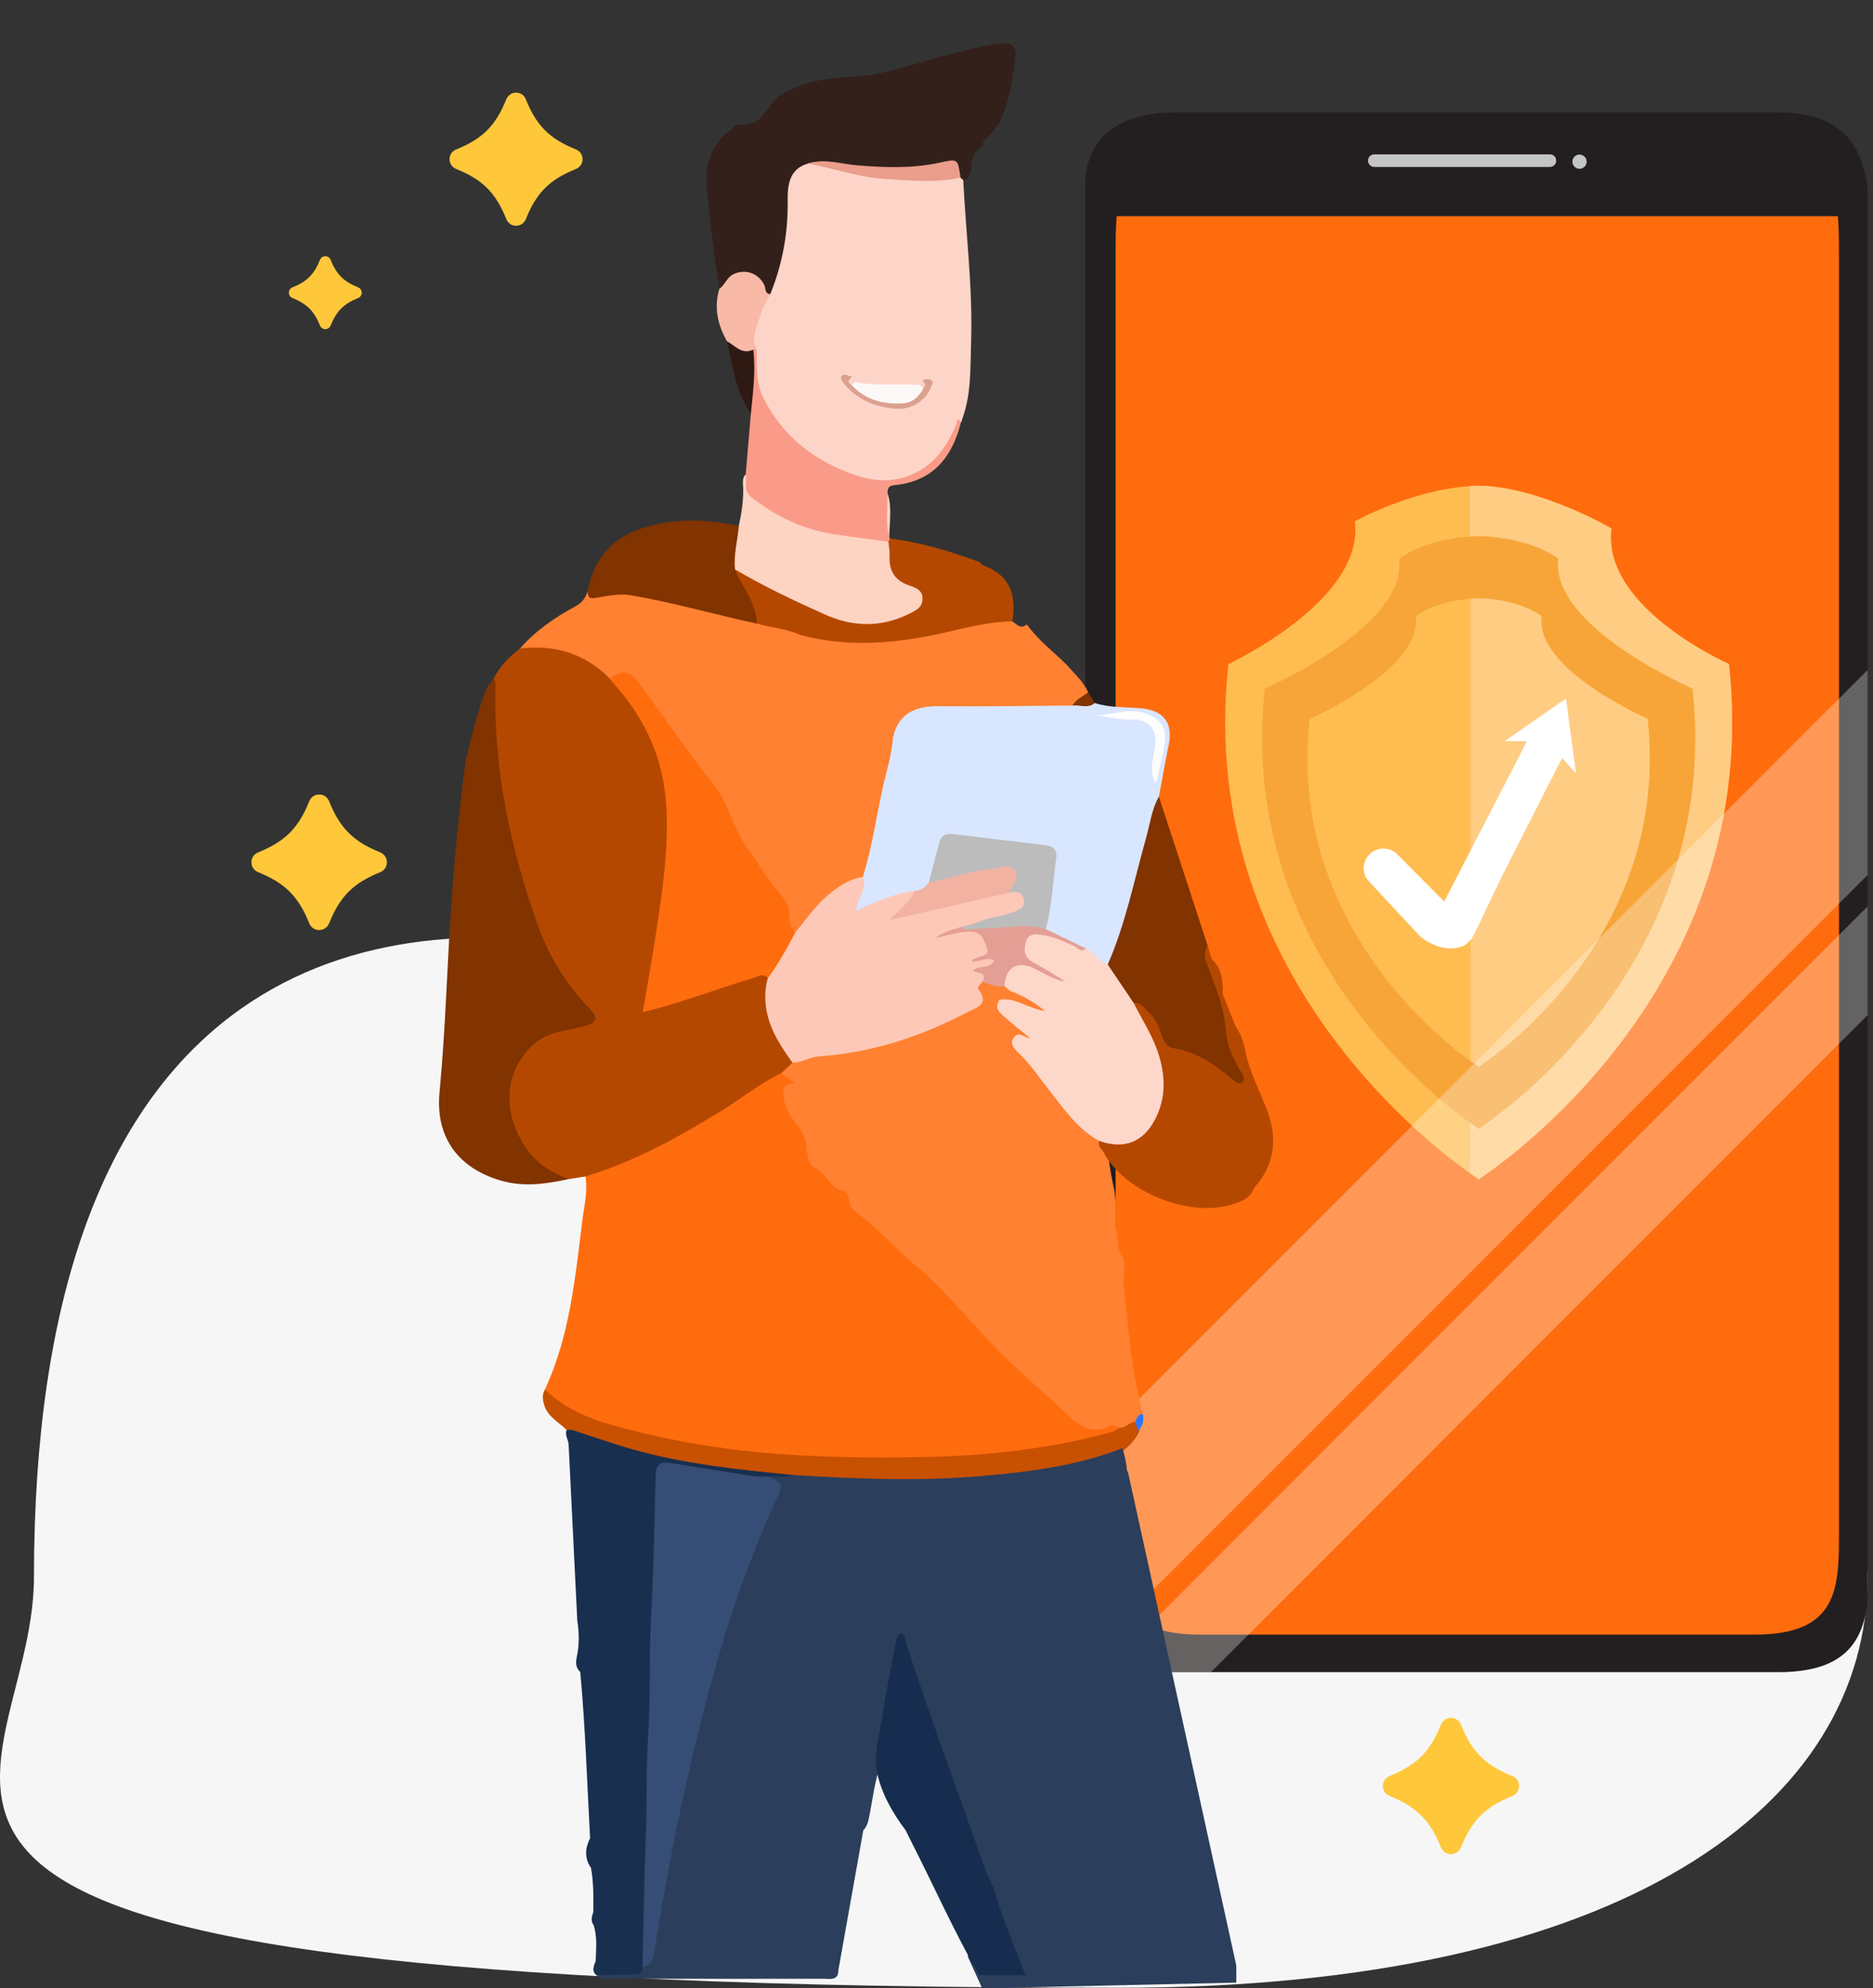 <svg xmlns="http://www.w3.org/2000/svg" width="328" height="348" viewBox="0 0 328 348" fill="none"><rect x="0" y="0" width="328" height="348" fill="#333333" stroke="none"/><g clip-path="url(#clip0_1083_4538)"><path d="M327.049 276.012C327.049 315.718 284.621 347.907 195.951 347.907C-52.328 347.907 5.948 315.719 5.948 276.012C5.948 76.931 207.68 204.117 166.499 204.117C77.829 204.117 327.05 236.305 327.05 276.012H327.049Z" fill="#F6F6F6"></path><path d="M327.387 38.833V273.497C327.387 284.084 326.306 292.666 311.381 292.666H206.041C201.21 292.666 197.836 291.78 195.47 290.223C194.323 289.469 193.409 288.55 192.694 287.503C190.301 284.001 190.035 279.026 190.035 273.497V32.351C190.035 26.855 192.944 19.664 206.041 19.664H311.381C323.907 19.664 326.916 26.861 327.337 36.201C327.376 37.066 327.387 37.941 327.387 38.833Z" fill="#231F20"></path><path d="M322.043 44.483V267.845C322.043 277.922 322.043 286.094 307.278 286.094H210.132C195.367 286.094 195.367 277.922 195.367 267.845V44.483C195.367 42.139 195.367 39.895 195.55 37.84H321.854C322.037 39.895 322.037 42.145 322.037 44.483H322.043Z" fill="#FF6C0E"></path><g clip-path="url(#clip1_1083_4538)"><path d="M302.768 116.214C302.768 116.214 280.414 106.403 282.2 92.501C282.2 92.501 269.977 85.298 259.051 85.004V85C259.016 85 258.98 85 258.945 85C258.909 85 258.874 85 258.838 85V85.009C247.912 85.302 237.257 91.249 237.257 91.249C239.047 105.146 215.126 116.214 215.126 116.214C208.935 172.575 255.392 204.056 258.843 206.312V206.45C258.843 206.45 258.882 206.423 258.949 206.383C259.011 206.423 259.056 206.45 259.056 206.45V206.312C262.507 204.056 308.964 172.575 302.772 116.214H302.768Z" fill="#FFBD51"></path><path d="M302.765 116.215C302.765 116.215 280.412 106.404 282.197 92.502C282.197 92.502 269.974 85.298 259.048 85.005V84.996C259.013 84.996 258.977 84.996 258.942 84.996C258.906 84.996 258.871 84.996 258.835 84.996V85.005C258.36 85.018 257.885 85.04 257.414 85.076V205.34C258.094 205.82 258.582 206.144 258.835 206.308V206.446C258.835 206.446 258.875 206.419 258.942 206.379C259.004 206.419 259.048 206.446 259.048 206.446V206.308C262.499 204.052 308.956 172.572 302.765 116.21V116.215Z" fill="#FFCC83"></path><path d="M296.392 120.509C296.392 120.509 271.365 109.671 272.892 97.791C272.892 97.791 268.371 94.091 259.035 93.838C259.004 93.834 258.978 93.838 258.946 93.838C258.915 93.838 258.889 93.838 258.858 93.838C249.522 94.096 245 97.8 245 97.8C246.528 109.68 221.501 120.517 221.501 120.517C216.207 168.671 255.904 195.573 258.853 197.5V197.616C258.853 197.616 258.889 197.593 258.942 197.558C258.995 197.593 259.031 197.616 259.031 197.616V197.5C261.98 195.573 301.682 168.671 296.392 120.504V120.509Z" fill="#F7A539"></path><path d="M288.538 125.8C288.538 125.8 268.765 117.237 269.968 107.853C269.968 107.853 266.397 104.926 259.016 104.73C258.993 104.73 258.967 104.73 258.945 104.73C258.922 104.73 258.896 104.73 258.874 104.73C251.496 104.935 247.921 107.857 247.921 107.857C249.125 117.242 229.352 125.805 229.352 125.805C225.172 163.863 256.542 185.12 258.869 186.643V186.736C258.869 186.736 258.896 186.719 258.94 186.692C258.985 186.719 259.011 186.736 259.011 186.736V186.643C261.343 185.12 292.708 163.863 288.529 125.805L288.538 125.8Z" fill="#FFBD51"></path><path d="M288.534 125.8C288.534 125.8 268.761 117.237 269.965 107.853C269.965 107.853 266.394 104.926 259.012 104.73C258.99 104.73 258.964 104.73 258.941 104.73C258.919 104.73 258.892 104.73 258.87 104.73C258.404 104.748 257.951 104.77 257.516 104.806V185.71C258.186 186.19 258.653 186.505 258.87 186.648V186.741C258.87 186.741 258.897 186.723 258.941 186.696C258.986 186.723 259.012 186.741 259.012 186.741V186.648C261.344 185.124 292.709 163.868 288.53 125.809L288.534 125.8Z" fill="#FFCC83"></path><path d="M239.302 153.746C238.994 153.228 238.809 152.624 238.809 151.97C238.809 150.058 240.351 148.516 242.263 148.516C243.114 148.516 243.904 148.824 244.508 149.342L244.533 149.367C244.669 149.478 244.792 149.601 244.903 149.737L254.008 158.891L252.231 164.171L248.653 163.826C248.653 163.826 239.561 154.166 239.327 153.771L239.302 153.746Z" fill="white"></path><path d="M266.352 131.777L252.683 158.215C252.683 158.215 250.5 162.731 248.637 163.816C248.637 163.816 252.153 167.036 256.027 165.654C256.027 165.654 257.26 165.432 258.42 163.002C260.381 158.857 262.331 154.699 264.416 150.616L272.755 134.245C272.792 134.171 273.545 132.74 273.57 132.666L276 135.38L274.236 122.266L263.503 129.705L267.352 129.717L266.352 131.777Z" fill="white"></path></g><path opacity="0.3" d="M327.387 116.937V152.804L192.694 287.496C190.301 283.995 190.035 279.02 190.035 273.491V254.283L327.392 116.926L327.387 116.937Z" fill="white"></path><path opacity="0.3" d="M327.385 158.301V177.337L322.045 182.677L218.627 286.095L212.056 292.666H206.039C201.208 292.666 197.834 291.78 195.469 290.223L327.385 158.306V158.301Z" fill="white"></path><path d="M271.422 29.221H240.669C240.059 29.221 239.566 28.727 239.566 28.118C239.566 27.509 240.059 27.016 240.669 27.016H271.422C272.032 27.016 272.525 27.509 272.525 28.118C272.525 28.727 272.032 29.221 271.422 29.221Z" fill="#C4C5C6"></path><path d="M277.852 28.297C277.852 28.99 277.293 29.544 276.606 29.544C275.919 29.544 275.359 28.984 275.359 28.297C275.359 27.61 275.919 27.051 276.606 27.051C277.293 27.051 277.852 27.61 277.852 28.297Z" fill="#C4C5C6"></path><path d="M216.5 344L197.5 257.5H183.5L169.5 289.5V342.5L172 348L216.5 347V344Z" fill="#2B3E5B"></path><path d="M125.962 50.567C125.046 44.455 124.224 38.331 123.75 32.166C123.439 28.12 124.988 24.911 128.219 22.493C128.598 22.209 129.062 21.719 129.417 21.774C133.362 22.376 134.194 18.685 136.348 16.835C140.143 14.453 144.363 13.635 148.756 13.483C155.079 13.264 160.886 10.778 166.938 9.366C170.162 8.613 173.324 7.564 176.688 7.603C177.889 8.136 177.897 9.206 177.768 10.239C177.336 13.683 176.868 17.12 175.523 20.371C174.778 22.172 173.521 23.54 172.106 24.803C172.396 25.382 171.983 25.739 171.613 25.973C170.477 26.69 170.169 27.706 170.105 28.995C170.051 30.066 169.862 31.253 168.53 31.665C168.14 31.538 167.908 31.248 167.73 30.899C167.325 29.199 166.399 28.674 164.609 29.078C158.504 30.454 152.365 30.009 146.245 29.089C144.749 28.864 143.276 28.679 141.813 29.208C140.127 29.757 139.357 31.027 138.942 32.664C138.37 34.912 138.488 37.194 138.406 39.475C138.255 43.69 137.349 47.727 135.242 51.433C134.37 52.035 133.97 51.355 133.548 50.788C131.181 47.606 130.158 47.511 127.022 50.202C126.714 50.467 126.394 50.674 125.961 50.566L125.962 50.567Z" fill="#33201A"></path><path d="M95.434 243.186C99.773 233.808 100.73 223.672 101.977 213.616C102.293 211.07 102.957 208.518 102.527 205.907C102.464 205.125 103.113 205.036 103.604 204.883C114.492 201.491 123.911 195.333 133.323 189.156C134.36 188.475 135.28 187.49 136.685 187.554C137.476 187.73 138.19 188.08 138.772 188.638C139.194 189.044 139.516 189.56 138.861 190.032C136.899 191.445 137.845 193.193 138.742 194.422C140.611 196.984 141.575 199.854 142.642 202.766C143.434 204.929 145.644 206.103 147.315 207.62C147.772 208.036 148.553 208.207 148.731 208.831C149.517 211.589 151.94 212.858 153.824 214.629C159.765 220.211 165.706 225.763 171.198 231.833C176.553 237.752 182.465 243.199 188.734 248.207C190.17 249.353 191.64 249.62 193.403 249.165C194.447 248.897 195.879 248.411 195.873 250.434C195.154 251.293 194.111 251.461 193.12 251.726C185.268 253.821 177.239 254.658 169.164 255.362C161.472 256.034 153.781 255.835 146.098 255.724C133.047 255.536 120.17 253.85 107.579 250.26C104.274 249.317 101.193 247.884 98.163 246.301C96.832 245.605 95.84 244.665 95.434 243.184L95.434 243.186Z" fill="#FF6C0E"></path><path d="M136.784 187.847C133.128 189.585 129.99 192.153 126.568 194.269C118.945 198.985 111.149 203.285 102.526 205.907C101.551 206.061 100.575 206.215 99.599 206.369C94.183 205.475 90.288 201.362 88.921 195.093C87.774 189.83 89.838 184.363 94.116 181.497C96.071 180.188 98.369 179.821 100.612 179.309C103.613 178.623 103.776 178.154 101.787 175.932C98.083 171.796 95.311 167.029 93.477 161.878C88.99 149.268 86.149 136.296 86.094 122.82C86.088 121.465 86.246 120.136 86.426 118.803C87.528 116.646 89.133 114.929 91.07 113.502C96.524 111.663 101.169 113.389 105.427 116.776C106.047 117.269 106.597 117.848 107.161 118.407C115.438 127.052 118.357 137.391 117.214 149.175C116.402 157.541 115.344 165.857 113.706 174.098C113.368 175.798 113.82 176.207 115.519 175.727C120.784 174.242 125.878 172.234 131.13 170.718C132.3 170.381 133.539 169.659 134.643 170.91C135.094 172.389 134.427 173.858 134.629 175.355C135.018 178.227 136.096 180.803 137.647 183.217C138.154 184.007 138.765 184.748 138.981 185.698C138.912 187.091 137.978 187.601 136.784 187.846V187.847Z" fill="#B54800"></path><path d="M103.337 321.716C102.802 312.019 102.516 302.307 101.614 292.632C100.724 291.842 100.824 290.855 101.04 289.833C101.479 287.761 101.411 285.682 101.093 283.603C100.584 273.336 100.072 263.069 99.575 252.801C99.533 251.947 98.852 251.187 99.232 250.281C100.179 249.459 101.205 249.848 102.147 250.2C113.371 254.395 125.086 256.153 136.933 257.273C137.636 257.34 138.377 257.354 138.806 258.077C137.643 259.821 135.814 258.729 134.337 259.138C129.175 258.922 124.106 257.985 119.021 257.17C115.962 256.681 115.717 256.904 115.636 259.917C115.306 272.269 114.857 284.615 114.592 296.969C114.325 309.399 113.844 321.825 113.682 334.26C113.639 337.576 113.222 340.893 113.136 344.221C113.038 345.613 112.228 346.129 110.908 346.094C108.928 346.041 106.944 346.193 104.965 346.002C103.541 345.371 103.838 344.333 104.313 343.252C104.372 341.14 104.621 339.018 103.961 336.946C103.398 336.201 103.635 335.433 103.895 334.664C103.928 332.074 103.965 329.483 103.493 326.919C102.318 325.218 102.452 323.479 103.338 321.717L103.337 321.716Z" fill="#182F50"></path><path d="M81.556 133.069C82.634 128.726 83.637 124.362 85.335 120.2C85.699 119.734 86.064 119.267 86.428 118.801C86.934 119.426 86.761 120.169 86.748 120.863C86.487 134.864 89.411 148.327 93.996 161.429C95.901 166.872 98.795 171.934 102.913 176.153C104.949 178.239 104.725 178.987 101.941 179.703C99.138 180.425 96.132 180.529 93.759 182.529C87.77 187.578 88.066 195.531 92.52 201.489C94.338 203.922 96.834 205.332 99.601 206.367C95.652 207.201 91.763 207.809 87.701 206.625C80.172 204.433 76.223 198.988 76.973 191.165C78.064 179.785 78.296 168.353 79.119 156.957C79.696 148.967 80.504 141.007 81.556 133.07V133.069Z" fill="#813300"></path><path d="M138.617 258.134C129.175 257.202 119.739 256.225 110.573 253.61C107.608 252.764 104.695 251.736 101.757 250.792C100.934 250.529 100.144 250.101 99.231 250.28C97.838 248.872 95.903 247.997 95.276 245.835C94.991 244.854 94.92 244.042 95.434 243.184C100.062 247.704 106.075 249.224 112.059 250.684C121.196 252.913 130.453 254.199 139.882 254.709C147.58 255.125 155.267 255.169 162.94 254.986C173.519 254.734 184.027 253.506 194.295 250.745C194.909 250.58 195.513 250.382 195.924 249.843C196.643 249.06 197.508 248.574 198.593 248.53C199.666 248.833 199.482 249.722 199.518 250.513C198.825 251.991 197.749 253.139 196.441 254.094C190.198 256.898 183.503 257.783 176.815 258.569C168.784 259.514 160.708 259.79 152.62 259.601C148.821 259.512 145.046 258.942 141.234 259.066C140.273 259.097 139.34 258.863 138.618 258.134H138.617Z" fill="#C85001"></path><path d="M196.55 253.473C197.137 255.217 197.4 257.015 197.441 258.849C194.54 258.012 191.646 258.935 188.786 259.121C187.182 259.225 187.688 261.331 188.035 262.56C188.745 265.067 189.404 267.577 189.897 270.138C190.308 272.276 190.291 274.193 189.239 276.289C188.208 278.347 187.859 280.766 187.356 283.059C187.128 284.099 186.806 285.126 186.155 285.86C184.604 287.613 183.445 289.36 183.31 291.876C183.216 293.611 181.24 294.697 180.962 296.678C180.405 300.64 178.123 304.085 177.35 308.071C176.902 310.379 176.997 312.61 176.865 314.873C176.794 316.083 176.284 317.05 175.854 318.14C174.675 321.127 173.234 324.145 173.748 327.553C173.889 328.485 173.905 329.435 173.978 330.377C172.419 330.028 172.371 328.564 171.982 327.469C167.545 315.014 162.945 302.617 158.831 290.049C158.561 289.225 158.36 288.372 157.608 287.021C156.207 294.996 154.548 302.393 153.848 309.966C153.101 312.453 152.791 315.028 152.29 317.564C152.092 318.567 151.929 319.578 151.179 320.36C149.738 328.434 148.297 336.508 146.86 344.582C146.765 345.116 146.864 345.707 146.34 346.088C145.685 346.51 144.953 346.322 144.257 346.323C131.843 346.335 119.428 346.342 107.014 346.306C106.247 346.303 105.224 346.833 104.73 345.681C106.786 345.652 108.843 345.585 110.897 345.612C111.95 345.625 112.594 345.347 112.518 344.171C113.702 342.961 113.976 341.397 114.221 339.816C116.855 322.852 120.391 306.079 125.247 289.608C127.919 280.546 130.794 271.53 135.009 263.039C135.948 261.148 135.506 259.849 134.421 258.426C135.814 258.255 137.252 258.72 138.618 258.137C149.758 258.837 160.906 259.299 172.048 258.326C180.379 257.598 188.669 256.537 196.548 253.473L196.55 253.473Z" fill="#2B3E5B"></path><path d="M153.498 309.825C153.039 306.308 154.168 302.96 154.662 299.554C155.238 295.583 156.107 291.653 156.811 287.699C156.938 286.986 157.022 286.303 157.663 285.812C158.489 285.981 158.415 286.783 158.583 287.298C162.942 300.69 167.827 313.897 172.538 327.165C172.929 328.267 173.495 329.307 173.979 330.375C175.317 335.073 177.143 339.594 178.957 344.119C179.1 344.477 179.252 344.831 179.611 345.693C176.706 345.693 174.081 345.693 171.454 345.693C167.122 338.152 163.593 330.202 159.65 322.462C159.292 321.758 158.943 321.048 158.59 320.34C156.215 317.163 154.274 313.777 153.499 309.825L153.498 309.825Z" fill="#162D4F"></path><path d="M179.822 109.284C181.768 112.027 184.472 114.023 186.813 116.376C188.149 117.908 189.707 119.265 190.565 121.17C189.938 122.704 188.598 123.407 187.203 124.054C181.272 124.475 175.335 124.139 169.401 124.242C168.135 124.263 166.866 124.29 165.601 124.237C161.87 124.083 158.684 124.942 156.982 128.689C155.15 128.373 154.205 126.769 153.173 125.597C149.63 121.578 145.061 118.764 141.286 115.039C140.543 114.306 139.77 113.647 139.505 112.588C139.256 111.59 139.454 110.852 140.616 110.665C140.935 110.633 141.259 110.61 141.564 110.69C150.367 112.987 158.995 111.44 167.6 109.488C169.762 108.998 171.937 108.592 174.125 108.256C175.223 108.087 176.338 107.917 177.284 108.754C178.061 109.258 178.746 110.208 179.821 109.284H179.822Z" fill="#FF8131"></path><path d="M155.836 94.255C161.31 94.912 166.531 96.527 171.679 98.426C171.831 98.605 171.95 98.881 172.141 98.948C176.908 100.622 178.025 104.196 177.283 108.752C172.576 108.802 168.102 110.202 163.55 111.129C155.746 112.72 147.95 113.22 140.15 111.128C137.49 111.058 134.902 110.668 132.495 109.446C131.297 106.611 130.417 103.628 128.649 101.048C128.376 100.65 128.334 100.152 128.606 99.69C129.672 99.239 130.389 100.024 131.207 100.437C135.861 102.792 140.444 105.289 145.321 107.188C149.395 108.775 153.446 109.11 157.565 107.433C158.3 107.133 159.028 106.832 159.671 106.358C160.944 105.417 160.928 104.451 159.717 103.475C159.033 102.924 158.169 102.68 157.46 102.174C154.815 100.287 155.116 97.573 155.415 94.859C155.501 94.618 155.642 94.417 155.838 94.254L155.836 94.255Z" fill="#B54800"></path><path d="M132.531 109.137C135.052 109.871 137.726 110.019 140.149 111.128C139.584 112.304 140.094 113.282 140.921 113.998C144.025 116.685 147.206 119.285 150.337 121.941C152.253 123.567 153.622 125.769 155.822 127.112C156.416 127.475 156.339 128.228 156.395 128.858C157.029 129.514 156.959 130.322 156.79 131.094C155.268 138.048 153.888 145.033 152.295 151.972C152.171 152.514 151.953 153.025 151.587 153.456C147.067 155.411 143.33 158.323 140.58 162.455C140.272 162.918 139.83 163.274 139.204 163.248C138.076 162.809 137.701 161.854 137.693 160.779C137.68 159.076 136.837 157.816 135.864 156.513C132.312 151.751 128.778 147 126.77 141.271C125.857 138.664 123.749 136.642 122.052 134.463C118.695 130.154 115.506 125.723 112.392 121.246C110.932 119.146 109.417 117.859 106.774 118.764C102.425 114.366 97.14 112.764 91.07 113.502C93.757 110.406 97.09 108.116 100.644 106.196C101.886 105.524 102.541 104.721 102.89 103.486C103.511 103.588 104.12 103.923 104.747 103.798C111.232 102.509 117.208 105.075 123.355 106.274C126.059 106.802 128.741 107.497 131.378 108.329C131.846 108.476 132.164 108.845 132.531 109.139V109.137Z" fill="#FF8131"></path><path d="M155.579 94.821C155.657 95.605 155.842 96.396 155.793 97.171C155.626 99.801 156.621 101.582 159.204 102.46C160.296 102.831 161.552 103.235 161.557 104.771C161.561 106.344 160.312 106.881 159.189 107.437C154.325 109.842 149.418 109.765 144.506 107.572C139.126 105.169 133.806 102.644 128.717 99.66C127.418 96.986 127.907 94.466 129.379 92.032C129.849 89.878 130.19 87.713 130.15 85.492C130.136 84.657 129.88 83.733 130.591 83.008C132.121 88.544 137.023 89.926 141.509 91.684C145.216 93.137 149.219 93.332 153.14 93.81C154.04 93.92 155.106 93.666 155.579 94.822V94.821Z" fill="#FDD3C2"></path><path d="M155.579 94.822C152.398 94.384 149.21 93.981 146.035 93.501C140.6 92.677 135.828 90.365 131.53 86.981C130.119 85.87 130.838 84.346 130.59 83.009C130.889 79.487 131.189 75.965 131.488 72.445C130.635 68.78 131.395 65.136 131.626 61.489C131.742 61.242 131.931 61.066 132.186 60.965C133.224 61.262 133.127 62.189 133.094 62.91C132.836 68.648 135.658 72.958 139.655 76.559C143.777 80.273 148.495 83.005 154.226 83.33C159.264 83.617 162.82 81.168 165.339 76.98C166.032 75.828 166.554 74.577 167.314 73.464C167.521 73.16 167.835 72.804 168.274 73.121C168.597 73.355 168.463 73.67 168.272 73.946C166.723 80.11 163.301 84.294 156.571 84.921C155.604 85.011 155.386 85.529 155.434 86.344C155.933 88.859 155.364 91.417 155.737 93.938C155.779 94.042 155.812 94.149 155.836 94.258C155.75 94.447 155.665 94.635 155.58 94.823L155.579 94.822Z" fill="#FA9B89"></path><path d="M129.38 92.034C129.187 94.579 128.44 97.076 128.717 99.662C129.456 101.82 131.031 103.547 131.772 105.731C132.156 106.864 132.616 107.925 132.531 109.14C125.208 107.577 118.01 105.476 110.616 104.203C108.409 103.823 106.353 104.304 104.282 104.648C103.007 104.86 102.974 104.326 102.891 103.488C103.952 97.946 107.087 94.167 112.494 92.439C118.068 90.658 123.72 90.834 129.38 92.035L129.38 92.034Z" fill="#813300"></path><path d="M132.497 61.106C132.301 61.136 132.105 61.165 131.909 61.195C130.005 62.228 128.956 61.892 127.309 59.722C125.673 56.845 125.002 53.826 125.962 50.568C126.938 49.88 127.258 48.588 128.389 48.019C130.43 46.992 132.814 47.78 133.831 49.851C134.117 50.434 133.884 51.364 134.883 51.496C135.244 52.043 135.036 52.591 134.769 53.051C133.316 55.546 132.903 58.323 132.497 61.106V61.106Z" fill="#F9B9A7"></path><path d="M127.309 59.723C128.749 60.504 129.916 62.136 131.908 61.196C132.38 64.968 131.853 68.703 131.492 72.443C128.848 68.614 128.3 64.096 127.309 59.723Z" fill="#2E1A13"></path><path d="M132.496 61.109C131.444 58.966 132.669 57.046 133.186 55.098C133.52 53.837 134.301 52.695 134.881 51.499C137.029 46.234 138.014 40.793 137.941 35.077C137.908 32.476 138.159 29.55 141.53 28.615C142.638 28.192 143.746 28.529 144.785 28.784C151.883 30.526 159.074 31.162 166.364 30.816C166.991 30.786 167.63 30.75 168.206 31.092C168.366 31.238 168.525 31.386 168.684 31.532C169.157 40.961 170.359 50.372 170.059 59.814C169.909 64.531 170.138 69.4 168.273 73.944C167.579 72.656 167.554 74.076 167.498 74.206C166.145 77.381 164.41 80.264 161.395 82.143C157.625 84.492 153.673 84.522 149.565 83.082C142.563 80.626 137.118 76.412 133.703 69.686C132.297 66.916 132.576 64.01 132.496 61.108V61.109Z" fill="#FDD5C8"></path><path d="M168.204 31.09C163.848 32.048 159.453 31.602 155.084 31.332C150.456 31.047 146.051 29.495 141.527 28.612C144.44 27.673 147.288 28.719 150.151 28.944C154.969 29.324 159.765 29.513 164.521 28.472C167.739 27.768 167.731 27.729 168.204 31.089L168.204 31.09Z" fill="#EA9E8B"></path><path d="M196.793 225.124C197.591 232.615 198.19 240.136 200.127 247.457C199.703 247.949 199.502 248.66 198.768 248.851C197.722 248.904 197.076 250.098 195.925 249.847C195.479 249.702 194.897 249.296 194.61 249.448C190.601 251.573 188.151 248.743 185.74 246.494C181.726 242.749 177.508 239.244 173.712 235.222C170.164 231.462 166.768 227.542 163.067 223.924C161.941 222.824 160.69 221.853 159.504 220.813C156.339 218.038 153.601 214.793 150.124 212.352C149.365 211.819 148.726 211.108 148.663 210.018C148.622 209.314 148.323 208.576 147.506 208.383C145.196 207.836 144.656 205.18 142.49 204.268C141.682 203.928 141.326 201.933 141.215 200.653C141.044 198.677 139.94 197.306 138.848 195.86C138.032 194.778 137.415 193.637 137.253 192.228C137.093 190.834 136.895 189.577 139.235 189.61C138.159 188.836 137.472 188.342 136.785 187.848C137.448 187.229 138.111 186.61 138.775 185.992C140.679 184.248 143.161 184.221 145.464 184.009C153.889 183.233 161.643 180.442 169.073 176.577C170.292 175.943 171.498 175.293 170.942 173.514C170.667 172.638 171.147 171.996 171.896 171.549C173.294 171.328 174.52 172.062 175.846 172.255C176.424 172.501 176.922 172.833 177.137 173.463C177.408 174.694 176.227 174.864 175.668 175.487C175.11 176.67 175.987 177.238 176.701 177.846C177.786 178.769 178.951 179.597 179.996 180.565C180.394 180.935 180.861 181.403 180.607 181.998C180.37 182.552 179.814 182.346 179.359 182.237C178.979 182.147 178.513 181.936 178.271 182.335C177.926 182.907 178.312 183.423 178.692 183.818C183.558 188.88 186.967 195.245 192.736 199.498C193.003 200.633 193.918 201.489 194.112 202.661C194.396 204.276 194.579 205.914 194.974 207.497C195.566 209.863 195.309 212.249 195.38 214.628C195.571 216.029 195.762 217.429 195.953 218.829C197.424 220.768 196.655 223.007 196.793 225.123V225.124Z" fill="#FF8131"></path><path d="M172.079 171.754C171.877 172.256 171.02 172.707 171.351 173.145C173.414 175.88 170.836 176.395 169.363 177.171C161.218 181.463 152.594 184.252 143.365 184.9C141.742 185.014 140.386 186.001 138.771 185.99C136.822 183.228 134.928 180.461 134.272 177.021C133.892 175.036 133.905 173.128 134.463 171.204C135.499 168.199 137.08 165.52 139.261 163.202C141.063 161.104 142.574 158.761 144.699 156.937C146.584 155.317 148.54 153.863 151.088 153.488C152.397 153.646 151.93 154.58 151.819 155.281C151.674 156.195 151.231 157.04 150.907 158.264C153.192 157.305 155.203 156.422 157.333 155.916C158.293 155.689 159.292 155.145 160.263 155.935C160.264 158.535 157.964 159.418 157.058 160.292C162.949 158.524 169.634 157.096 176.326 155.68C177.821 155.476 179.323 155.477 179.665 157.34C179.988 159.102 178.664 159.821 177.27 160.357C176.755 160.555 176.226 160.708 175.684 160.807C173.215 161.043 171.047 162.477 168.554 162.615C167.679 162.668 166.908 163.144 166.047 163.265C167.134 163.131 168.134 162.653 169.256 162.567C170.759 162.454 171.831 162.832 172.627 164.177C173.893 166.319 173.63 167.078 171.189 167.808C171.256 167.955 171.352 167.837 171.528 167.812C172.526 167.67 174.115 166.675 174.336 168.114C174.571 169.648 172.718 169.643 171.488 169.865C172.382 170.287 173.25 170.713 172.081 171.753L172.079 171.754Z" fill="#FDC8B7"></path><path d="M139.263 163.2C137.848 165.978 136.307 168.68 134.465 171.201C133.6 170.198 132.692 170.947 131.849 171.194C125.491 173.061 119.318 175.528 112.567 177.141C113.268 173.019 113.997 169.043 114.612 165.047C115.814 157.246 117.089 149.419 116.708 141.505C116.312 133.272 113.22 126.016 107.651 119.87C107.336 119.522 107.066 119.132 106.773 118.762C108.764 117.232 110.377 117.42 111.853 119.439C116.214 125.403 120.348 131.545 124.969 137.299C127.668 140.659 128.325 144.905 130.788 148.315C132.723 150.994 134.458 153.823 136.55 156.393C137.561 157.635 138.528 158.884 138.232 160.633C138.05 161.706 138.809 162.389 139.263 163.2Z" fill="#FF6C0E"></path><path d="M134.42 258.424C137.171 259.558 137.237 259.67 135.921 262.518C128.185 279.252 123.529 296.937 119.577 314.859C117.574 323.938 115.976 333.086 114.455 342.25C114.241 343.54 113.675 344.047 112.516 344.171C112.701 336.255 112.813 328.332 113.116 320.429C113.325 314.967 113.103 309.499 113.486 304.057C113.971 297.172 113.63 290.275 113.997 283.405C114.446 275.032 114.615 266.654 114.811 258.278C114.865 255.999 115.852 255.801 117.576 256.077C122.318 256.836 127.057 257.613 131.803 258.34C132.659 258.471 133.546 258.401 134.417 258.424H134.42Z" fill="#364E75"></path><path d="M198.766 248.848C199.108 248.274 199.239 247.495 200.126 247.453C200.386 248.58 200.119 249.565 199.327 250.408C199.14 249.888 198.953 249.368 198.766 248.848H198.766Z" fill="#2E75FC"></path><path d="M160.163 155.953C156.601 156.338 153.385 157.825 149.938 159.411C150.088 157.176 152.017 155.581 151.091 153.487C152.834 148.006 153.524 142.289 154.863 136.716C155.485 134.124 156.222 131.541 156.396 128.856C157.527 124.67 160.513 123.555 164.511 123.598C172.278 123.682 180.048 123.535 187.817 123.485C189.051 122.719 190.378 122.8 191.725 123.052C194.304 123.868 197.007 123.748 199.648 123.954C203.689 124.271 205.479 126.408 204.663 130.387C204.046 133.392 203.514 136.415 202.943 139.431C201.029 148.538 198.737 157.545 195.73 166.36C195.425 167.255 195.132 168.167 194.344 168.791C192.082 169.451 191.351 167.127 189.772 166.45C187.949 165.493 186.142 164.507 184.224 163.751C183.55 163.486 182.846 163.298 182.775 162.401C183.074 158.922 183.716 155.487 184.118 152.022C184.439 149.263 184.162 148.866 181.397 148.47C176.921 147.828 172.404 147.531 167.933 146.861C166.164 146.596 165.24 147.258 164.77 148.901C164.226 150.805 163.983 152.796 163.139 154.617C162.395 155.614 161.644 156.598 160.164 155.953H160.163Z" fill="#D9E6FF"></path><path d="M193.516 202.17C193.273 201.298 192.112 200.807 192.482 199.68C193.058 199.235 193.692 199.482 194.308 199.527C198.228 199.819 200.992 198.061 202.335 194.356C203.392 191.439 203.392 188.479 202.484 185.525C201.741 183.106 200.884 180.74 199.495 178.589C198.912 177.685 198.178 176.762 198.605 175.536C199.573 174.778 200.223 175.528 200.876 176.059C202.13 177.078 203.036 178.362 203.597 179.886C204.27 181.721 205.443 182.821 207.471 183.296C210.922 184.104 213.64 186.4 216.403 188.386C216.665 188.251 216.769 188.098 216.683 187.952C214.853 184.814 214.098 181.382 213.649 177.81C213.252 174.65 211.678 171.806 210.781 168.775C210.437 167.611 209.936 166.306 211.476 165.492C211.713 166.276 211.95 167.059 212.188 167.842C214.014 169.54 214.181 171.757 214.13 174.043C214.896 175.946 215.662 177.849 216.428 179.752C217.542 181.205 217.899 182.934 218.224 184.675C219.032 187.826 220.455 190.746 221.671 193.74C223.757 198.876 223.457 203.607 219.645 207.867C218.98 209.743 217.308 210.34 215.661 210.836C208.268 213.065 197.453 208.804 193.516 202.17Z" fill="#B54800"></path><path d="M211.476 165.492C210.737 166.609 210.991 167.719 211.419 168.877C212.839 172.717 214.431 176.518 214.714 180.673C214.886 183.207 216.022 185.338 217.267 187.47C217.568 187.988 218.221 188.859 217.554 189.419C216.9 189.967 216.231 189.234 215.716 188.807C212.706 186.311 209.592 184.112 205.562 183.469C203.854 183.196 203.514 181.324 203.003 179.98C202.407 178.413 201.351 177.32 200.223 176.212C199.744 175.743 199.231 175.424 198.531 175.541C196.407 173.707 194.446 171.764 193.988 168.807C197.123 161.673 198.61 154.043 200.718 146.598C201.399 144.195 201.67 141.651 202.945 139.43C205.789 148.117 208.633 156.804 211.477 165.49L211.476 165.492Z" fill="#813300"></path><path d="M191.725 123.053C190.519 124.072 189.117 123.321 187.816 123.486C188.443 122.371 189.621 121.908 190.564 121.168C190.951 121.796 191.338 122.425 191.725 123.053Z" fill="#813300"></path><path d="M155.738 93.938C154.988 91.433 155.487 88.877 155.435 86.344C156.252 88.847 155.752 91.402 155.738 93.938Z" fill="#FDD3C2"></path><path d="M149.105 67.362C149.362 67.199 149.649 66.859 149.869 66.898C153.457 67.532 157.08 67.22 160.686 67.331C161.264 67.348 161.509 67.698 161.577 68.226C161.833 69.434 160.92 69.896 160.13 70.352C156.98 72.169 150.951 70.514 149.105 67.363V67.362Z" fill="#FDF8F8"></path><path d="M149.105 67.358C151.587 70.057 154.774 70.819 158.269 70.576C159.784 70.47 160.807 69.477 161.576 68.221C161.72 67.959 161.855 67.692 162.007 67.436C162.234 67.054 161.083 66.761 161.912 66.408C162.231 66.272 162.754 66.324 163.056 66.504C163.632 66.847 163.199 67.336 163.041 67.744C162.146 70.057 159.707 71.723 157.014 71.54C153.343 71.29 150.083 70.004 147.704 67.011C147.35 66.567 146.962 65.952 147.649 65.635C148.041 65.455 148.685 65.819 149.215 65.938C148.849 66.385 148.071 66.801 149.106 67.357L149.105 67.358Z" fill="#DBA18F"></path><path d="M193.984 168.808C195.498 171.053 197.012 173.297 198.527 175.542C200.087 178.621 202.013 181.517 203.005 184.878C204.101 188.593 204.138 192.223 202.366 195.746C200.272 199.909 196.905 201.235 192.48 199.68C188.836 197.685 186.51 194.367 184.038 191.212C182.184 188.847 180.519 186.332 178.325 184.242C177.564 183.518 176.744 182.608 177.552 181.575C178.478 180.392 179.347 181.648 180.428 181.726C178.983 180.538 177.5 179.393 176.105 178.148C175.191 177.333 173.983 176.515 175.03 174.989C177.718 173.886 179.858 175.624 182.022 176.372C180.393 175.438 178.196 175.235 176.882 173.433C176.555 173.163 176.23 172.893 175.903 172.623C174.85 171.214 175.799 170.256 176.698 169.351C177.663 168.382 178.8 168.006 180.155 168.59C181.95 169.365 183.564 170.493 185.371 171.239C185.674 171.342 185.373 170.82 185.394 171.137C185.399 171.219 185.326 171.226 185.176 171.157C183.593 170.433 182.105 169.527 180.572 168.709C179.034 167.888 178.503 166.207 179.166 164.661C179.914 162.914 181.282 162.858 182.924 163.192C185.508 163.719 187.612 165.417 190.157 166.002C191.621 166.681 192.385 168.314 193.985 168.808H193.984Z" fill="#FDD7CA"></path><path d="M190.16 166.006C189.288 166.819 188.724 165.861 188.106 165.579C186.235 164.728 184.37 163.856 182.314 163.603C181.23 163.47 180.069 163.369 179.655 164.876C179.26 166.314 179.359 167.528 180.775 168.335C182.745 169.459 184.727 170.565 186.617 171.851C184.532 171.479 182.81 170.284 180.945 169.43C178.058 168.108 176.117 169.327 175.907 172.626C174.529 172.795 173.289 172.354 172.085 171.757C172.896 170.025 171.082 170.484 170.431 169.865C171.446 168.795 173.385 169.734 174.087 168.119C172.757 167.345 171.505 168.487 170.197 168.252C170.265 167.686 170.765 167.846 171.038 167.668C171.759 167.2 173.368 167.281 172.858 166.02C172.368 164.806 172.073 163.075 170.007 163.058C168.096 163.042 166.323 163.672 163.855 164.121C165.576 162.866 167.046 162.701 168.374 162.203C171.85 162.25 175.237 161.098 178.735 161.432C180.289 161.509 181.963 161.145 183.144 162.614C185.483 163.744 187.82 164.875 190.159 166.005L190.16 166.006Z" fill="#E49F95"></path><path d="M176.879 173.434C178.939 174.155 180.805 175.2 183.041 176.963C179.861 176.451 177.735 174.484 175.027 174.99C175.439 174.226 176.982 174.808 176.879 173.434V173.434Z" fill="#FF8131"></path><path d="M183.142 162.614C181.71 162.17 180.229 162.138 178.75 162.083C177.918 161.706 177.036 161.976 176.182 161.882C175.051 161.759 174.861 161.195 175.433 160.276C176.109 160.061 176.79 159.86 177.46 159.628C178.567 159.245 179.65 158.667 179.296 157.309C178.963 156.03 177.829 155.95 176.689 156.255C176.029 156.277 176.169 155.846 176.265 155.473C176.345 155.165 176.576 154.915 176.679 154.618C177.252 152.959 176.833 152.344 175.074 152.574C171.847 152.998 168.629 153.508 165.512 154.51C164.565 154.815 163.574 155.409 162.633 154.458C163.241 152.164 163.863 149.873 164.452 147.573C164.791 146.252 165.611 145.823 166.927 145.986C172.193 146.638 177.465 147.241 182.732 147.881C184.08 148.045 185.219 148.399 184.963 150.208C184.379 154.347 184.227 158.548 183.14 162.613L183.142 162.614Z" fill="#BCBCBC"></path><path d="M162.632 154.459C166.339 153.843 169.866 152.372 173.645 152.109C174.99 152.016 176.578 150.954 177.632 152.323C178.755 153.78 177.101 154.955 176.685 156.257C169.753 157.842 162.82 159.428 155.797 161.035C157.255 159.303 159.27 158.101 160.159 155.958C161.183 155.788 162.079 155.407 162.632 154.46V154.459Z" fill="#F2B2A2"></path><path d="M175.436 160.273C175.333 161.269 175.785 161.681 176.78 161.662C177.454 161.649 178.195 161.484 178.754 162.081C176.029 162.261 173.307 162.473 170.58 162.6C169.845 162.634 168.999 162.921 168.375 162.201C170.8 161.817 172.959 160.459 175.437 160.273H175.436Z" fill="#BCBCBC"></path><path d="M202.419 137.093C201.136 135.01 201.905 133.039 202.226 131.088C202.778 127.732 201.388 125.855 198.017 125.938C196.024 125.988 194.133 125.514 192.188 125.178C194.914 125.122 197.553 123.897 200.349 124.78C203.196 125.679 204.433 127.342 203.961 130.236C203.584 132.544 202.944 134.809 202.42 137.094L202.419 137.093Z" fill="#FDFDFD"></path><path d="M264.833 314.337C260.084 316.256 257.752 318.588 255.834 323.337C255.195 324.918 252.98 324.918 252.341 323.337C250.423 318.588 248.091 316.256 243.341 314.337C241.761 313.699 241.761 311.484 243.341 310.845C248.091 308.927 250.423 306.595 252.341 301.845C252.98 300.265 255.195 300.265 255.834 301.845C257.752 306.595 260.084 308.927 264.833 310.845C266.414 311.484 266.414 313.699 264.833 314.337Z" fill="#FFC83A"></path><path d="M79.882 29.57C84.52 31.443 86.795 33.72 88.669 38.356C89.292 39.9 91.454 39.9 92.079 38.356C93.953 33.72 96.23 31.443 100.866 29.57C102.409 28.946 102.409 26.784 100.866 26.159C96.23 24.285 93.953 22.008 92.079 17.372C91.456 15.829 89.294 15.829 88.669 17.372C86.795 22.008 84.518 24.285 79.882 26.159C78.339 26.782 78.339 28.945 79.882 29.57Z" fill="#FFC83A"></path><path d="M45.21 152.654C49.931 154.563 52.25 156.88 54.158 161.602C54.794 163.174 56.996 163.174 57.631 161.602C59.539 156.881 61.856 154.563 66.579 152.654C68.151 152.019 68.151 149.817 66.579 149.182C61.858 147.273 59.539 144.956 57.631 140.234C56.996 138.662 54.794 138.662 54.158 140.234C52.25 144.954 49.933 147.273 45.21 149.182C43.638 149.817 43.638 152.019 45.21 152.654Z" fill="#FFC83A"></path><path d="M62.714 52.163C60.173 53.19 58.926 54.436 57.901 56.975C57.56 57.82 56.374 57.82 56.033 56.975C55.006 54.435 53.759 53.188 51.22 52.163C50.375 51.821 50.375 50.636 51.22 50.294C53.761 49.267 55.008 48.02 56.033 45.481C56.374 44.636 57.56 44.636 57.901 45.481C58.928 48.022 60.175 49.269 62.714 50.294C63.559 50.636 63.559 51.821 62.714 52.163Z" fill="#FFC83A"></path></g><defs><clipPath id="clip0_1083_4538"><rect width="327.05" height="347.905" fill="white"></rect></clipPath><clipPath id="clip1_1083_4538"><rect width="88.779" height="121.45" fill="white" transform="translate(214.555 85)"></rect></clipPath></defs></svg>